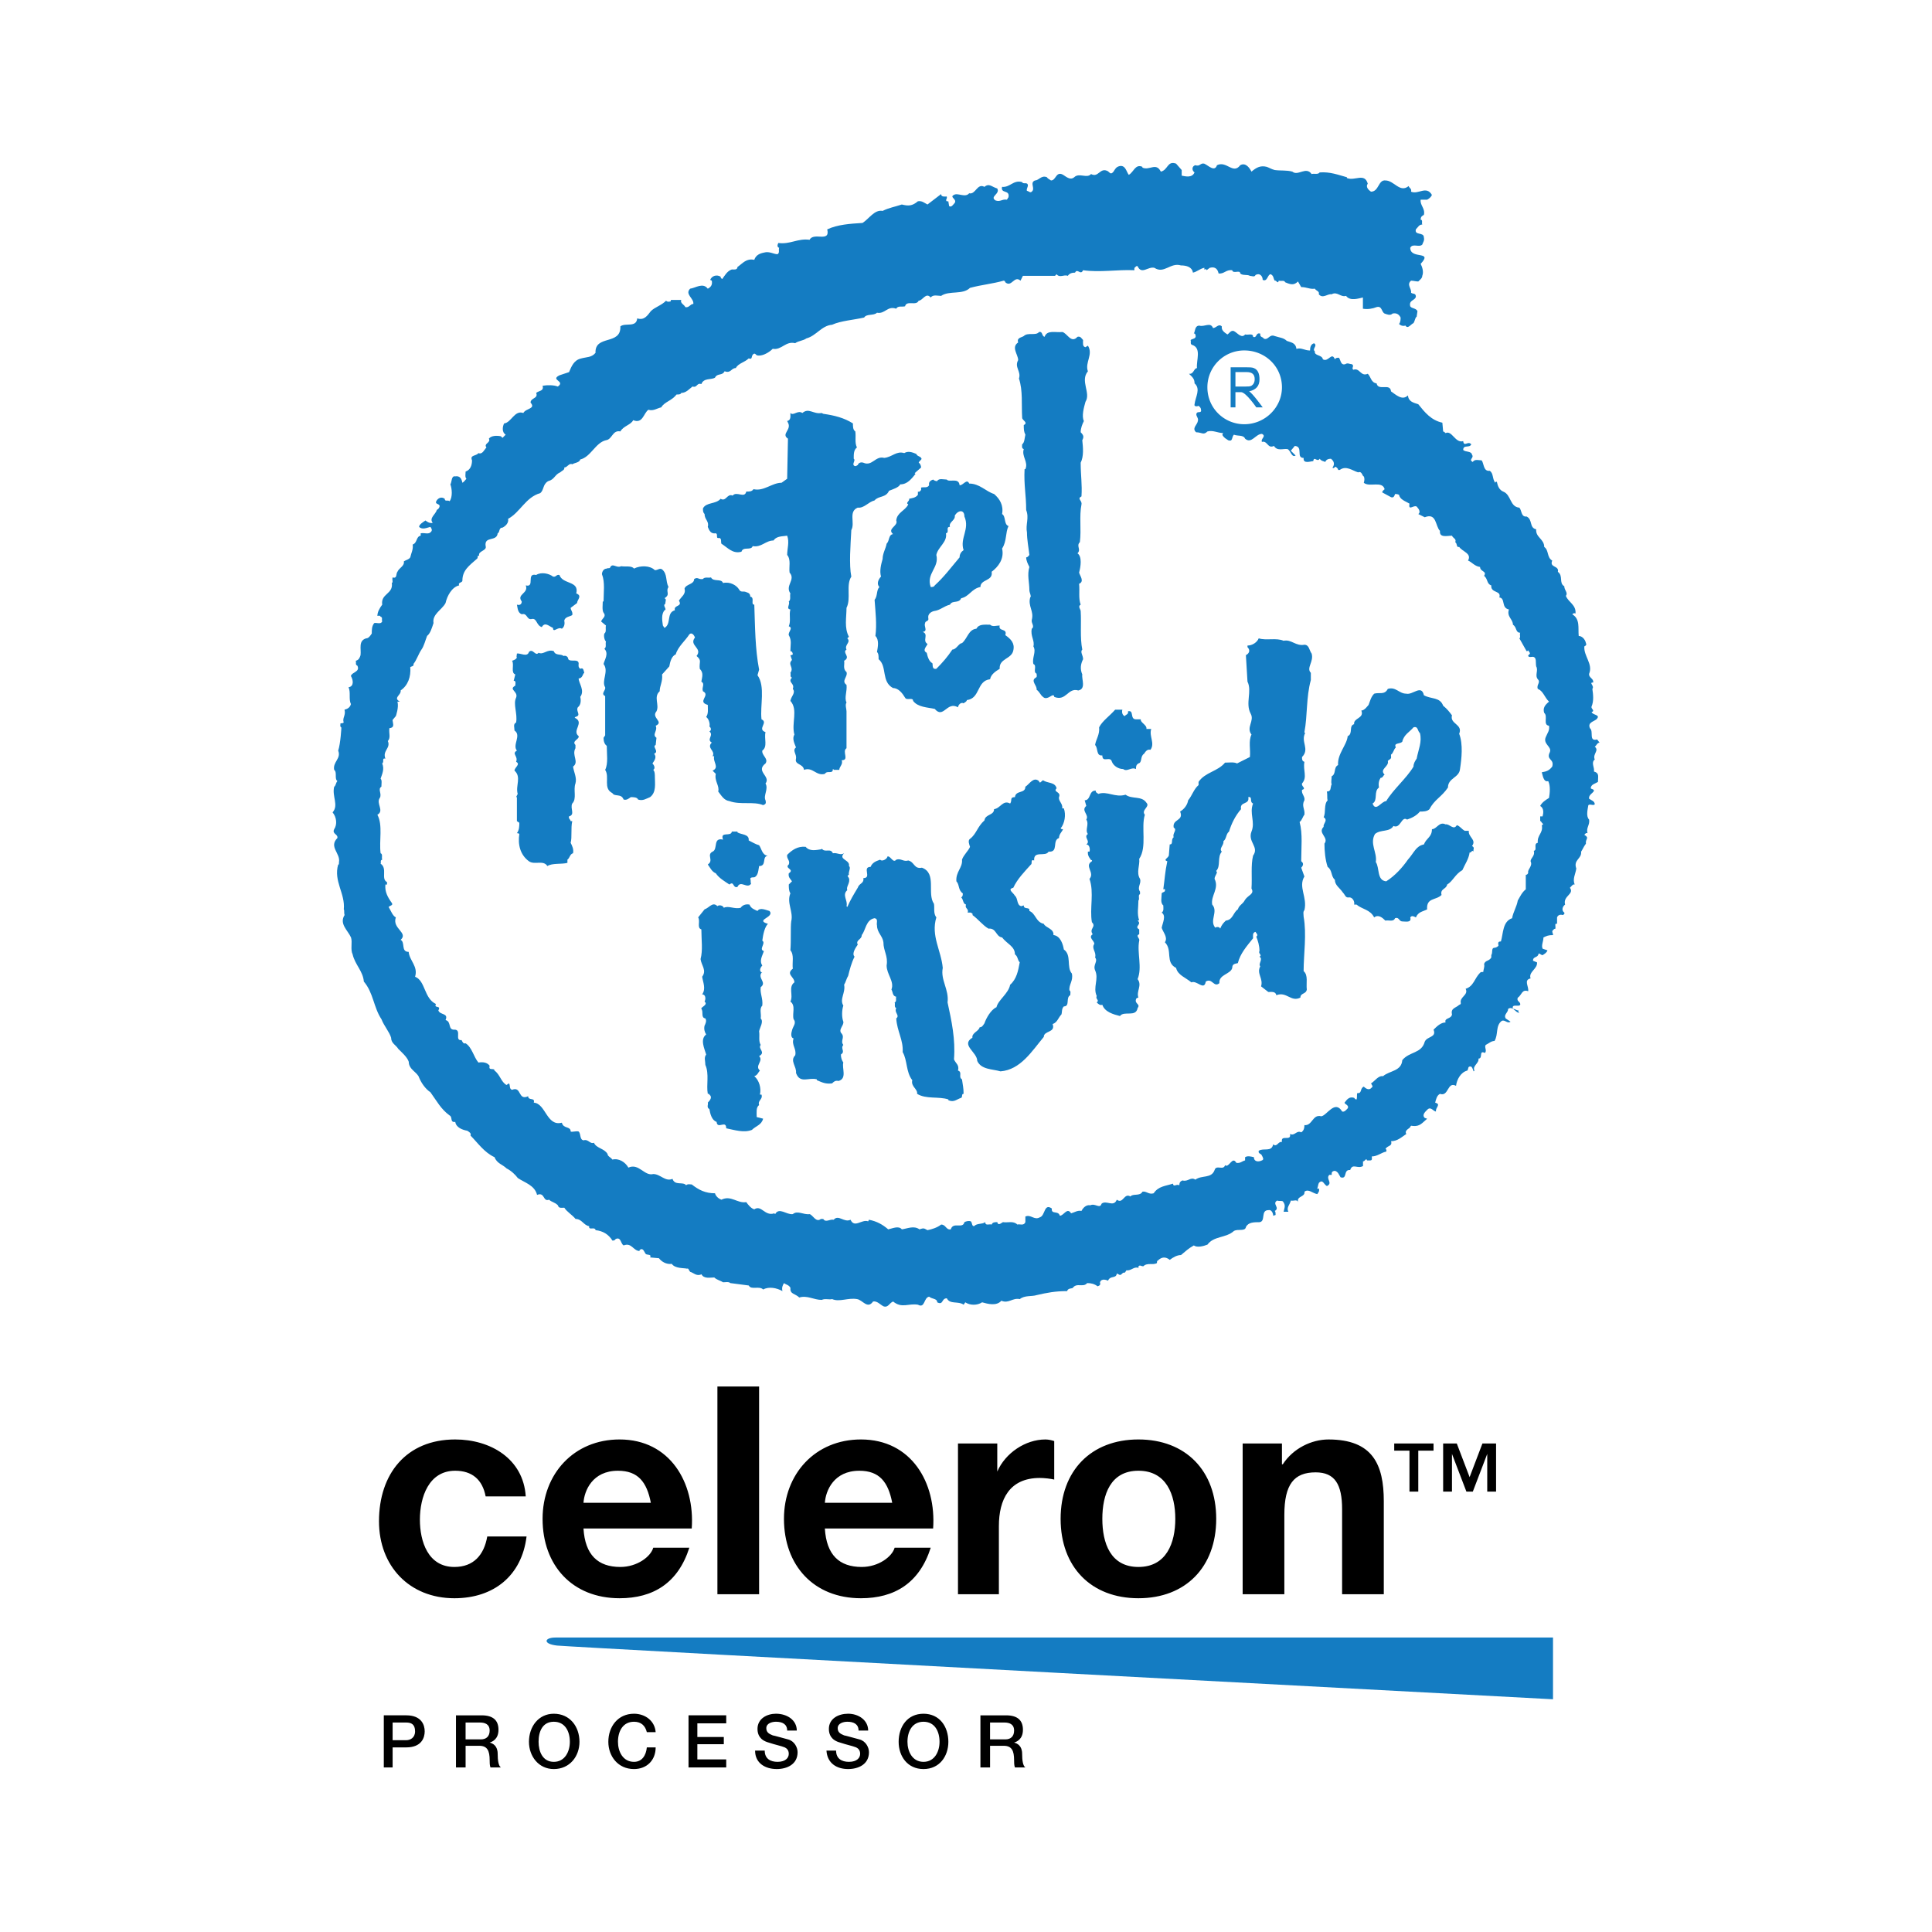 <svg xmlns="http://www.w3.org/2000/svg" width="2500" height="2500" viewBox="0 0 192.756 192.756"><g fill-rule="evenodd" clip-rule="evenodd"><path fill="#fff" d="M0 0h192.756v192.756H0V0z"/><path fill="#fff" d="M8.504 8.504h175.748v175.748H8.504V8.504z"/><path d="M55.574 164.178c1.52.16 99.37 5.359 99.37 5.359v-6.16h-99.53c-1.121 0-1.281.641.16.801z" fill="#147cc2"/><path d="M143.023 144.734h-1.521v4.082h-.879v-4.082h-1.521v-.719h3.922v.719h-.001zm3.6 2.641l1.279-3.359h1.361v4.801h-.881v-3.762l-1.439 3.762h-.641l-1.439-3.762v3.762h-.881v-4.801h1.361l1.28 3.359zM39.172 171.857h1.36c.48 0 .88.16.88.881 0 .641-.48.881-.88.881h-1.36v-1.762zm-.88 4.481h.88v-2h1.36c1.521 0 1.84-.959 1.84-1.6s-.32-1.6-1.84-1.6h-2.24v5.2zM46.453 171.857h1.44c.48 0 .96.16.96.801 0 .561-.32.881-.88.881h-1.521v-1.682h.001zm-.96 4.481h.96v-2.16h1.36c.8 0 1.04.48 1.04 1.441 0 .24 0 .479.08.719h1.04c-.24-.16-.32-.719-.32-1.359 0-.801-.48-1.041-.8-1.121.24-.078.88-.318.88-1.279s-.56-1.439-1.68-1.439h-2.561v5.198h.001zM55.254 171.779c1.12 0 1.6.959 1.6 2 0 .959-.48 2-1.6 2-1.121 0-1.52-1.041-1.52-2 0-1.041.399-2 1.52-2zm0-.8c-1.52 0-2.48 1.279-2.48 2.801 0 1.439.96 2.719 2.48 2.719 1.6 0 2.56-1.279 2.56-2.719 0-1.522-.96-2.801-2.56-2.801zM64.535 172.818c-.16-.641-.56-1.039-1.28-1.039-1.12 0-1.6.959-1.6 2 0 .959.48 2 1.6 2 .8 0 1.2-.641 1.28-1.441h.88c0 1.281-.88 2.16-2.161 2.16-1.6 0-2.56-1.279-2.56-2.719 0-1.521.96-2.801 2.56-2.801 1.121 0 2.08.719 2.161 1.84h-.88zM68.695 171.139h3.761v.799h-2.881v1.361h2.64v.719h-2.64v1.521h2.881v.799h-3.761v-5.199zM76.296 174.658c0 .801.56 1.121 1.28 1.121.8 0 1.12-.4 1.12-.801s-.24-.561-.4-.641c-.4-.16-.88-.24-1.601-.48-.88-.238-1.12-.799-1.12-1.359 0-1.041.96-1.52 1.841-1.52 1.12 0 2.08.639 2.08 1.68h-.96c0-.641-.48-.879-1.12-.879-.4 0-.961.158-.961.639 0 .4.24.561.641.721.08 0 1.2.32 1.52.4.64.16.96.799.96 1.279 0 1.201-1.04 1.68-2.081 1.68-1.119 0-2.16-.561-2.16-1.84h.961zM83.417 174.658c0 .801.561 1.121 1.28 1.121.8 0 1.12-.4 1.12-.801s-.24-.561-.4-.641c-.399-.16-.88-.24-1.6-.48-.88-.238-1.12-.799-1.12-1.359 0-1.041.96-1.52 1.92-1.52 1.04 0 2 .639 2 1.68h-.96c0-.641-.48-.879-1.12-.879-.4 0-.96.158-.96.639 0 .4.24.561.64.721.08 0 1.2.32 1.52.4.64.16.96.799.96 1.279 0 1.201-1.041 1.68-2.081 1.68-1.12 0-2.08-.561-2.16-1.84h.961zM92.138 171.779c1.12 0 1.6.959 1.6 2 0 .959-.48 2-1.6 2-1.121 0-1.6-1.041-1.6-2 0-1.041.479-2 1.6-2zm0-.8c-1.6 0-2.48 1.279-2.48 2.801 0 1.439.88 2.719 2.48 2.719s2.48-1.279 2.48-2.719c0-1.522-.88-2.801-2.48-2.801zM98.779 171.857h1.439c.48 0 .959.16.959.801 0 .561-.318.881-.879.881h-1.52v-1.682h.001zm-.961 4.481h.961v-2.16h1.359c.801 0 1.039.48 1.039 1.441 0 .24 0 .479.08.719h1.041c-.24-.16-.32-.719-.32-1.359 0-.801-.48-1.041-.801-1.121.24-.078.881-.318.881-1.279s-.561-1.439-1.68-1.439h-2.561v5.198h.001zM48.453 149.297c-.319-1.682-1.36-2.561-3.04-2.561-2.64 0-3.52 2.639-3.52 4.879 0 2.16.8 4.721 3.44 4.721 1.92 0 2.96-1.199 3.28-3.039h3.921c-.48 3.92-3.28 6.16-7.201 6.16-4.481 0-7.521-3.201-7.521-7.682 0-4.719 2.72-8.16 7.601-8.16 3.521 0 6.801 1.92 7.041 5.682h-4.001zM58.214 152.496c.16 2.641 1.439 3.84 3.68 3.84 1.68 0 3.041-1.039 3.28-1.92h3.601c-1.121 3.521-3.601 5.041-6.96 5.041-4.721 0-7.682-3.281-7.682-7.922 0-4.479 3.121-7.92 7.682-7.92 5.04 0 7.521 4.32 7.2 8.881H58.214zm6.721-2.56c-.4-2.08-1.28-3.199-3.281-3.199-2.56 0-3.36 2-3.44 3.199h6.721zM71.576 138.334h4.16v20.723h-4.16v-20.723zM82.296 152.496c.16 2.641 1.44 3.84 3.681 3.84 1.68 0 3.04-1.039 3.28-1.92h3.601c-1.121 3.521-3.601 5.041-6.961 5.041-4.721 0-7.681-3.281-7.681-7.922 0-4.479 3.12-7.92 7.681-7.92 5.041 0 7.521 4.32 7.201 8.881H82.296zm6.721-2.56c-.4-2.08-1.28-3.199-3.28-3.199-2.56 0-3.36 2-3.44 3.199h6.72zM95.578 144.016h3.92v2.801c.801-1.842 2.801-3.201 4.801-3.201.32 0 .641.08.881.16v3.84c-.32-.08-.961-.16-1.441-.16-3.039 0-4.08 2.16-4.08 4.801v6.801h-4.081v-15.042zM113.58 143.615c4.721 0 7.762 3.121 7.762 7.92 0 4.801-3.041 7.922-7.762 7.922s-7.762-3.121-7.762-7.922c0-4.799 3.041-7.92 7.762-7.92zm0 12.721c2.801 0 3.68-2.4 3.68-4.801s-.879-4.799-3.68-4.799-3.6 2.398-3.6 4.799.799 4.801 3.6 4.801zM123.98 144.016h3.92v2.08h.082c1.039-1.6 2.879-2.48 4.559-2.48 4.4 0 5.521 2.48 5.521 6.16v9.281h-4.16v-8.48c0-2.48-.721-3.68-2.641-3.68-2.16 0-3.121 1.199-3.121 4.24v7.92h-4.16v-15.041z"/><path d="M38.212 72.967l-3.441 1.121-.72-1.52c-.16-.08-.08-.24-.08-.4.08 0 .24 0 .32-.08-.16-.48.24-.72.08-1.28.32-.08.56-.24.64-.56-.24-.48 0-1.2-.24-1.68.56-.08.48-.72.24-1.12.08-.4.96-.4.64-1.04-.24-.081-.08-.32-.16-.48.32-.08.4-.32.48-.56.08-.64-.24-1.44.56-1.68.24 0 .4-.24.561-.48 0-.399 0-.72.239-1.04.24-.08.641.16.801-.16-.08-.24.08-.399-.16-.48-.08-.16-.24-.08-.32-.08 0-.4.24-.8.48-1.12-.16-1.12 1.12-1.04.96-2.16.16-.08 0-.32.08-.56.48.16.32-.4.48-.56.16-.4.72-.561.64-1.041.24-.16.48-.16.64-.4.08-.4.32-.8.24-1.28.48-.16.32-.8.8-.88v-.24c.4-.08.8.16 1.041-.16.16-.16 0-.399-.08-.48-.32.081-.8.32-1.12 0 0-.24.4-.48.64-.64.08.08.4.32.72.24-.4-.48.32-.88.4-1.28.08-.08.16-.08.24-.24.24-.479-.56-.239-.24-.72.16-.24.48-.4.8-.16 0 .32.32.08.48.24.32-.4.24-1.28.08-1.68.16-.24.08-.88.48-.8.48-.08.64.24.721.641.16-.081.319-.32.399-.4-.16-.16-.08-.48-.08-.72.48-.16.64-.64.64-1.12-.24-.561.4-.4.64-.721.4.16.56-.319.8-.56-.32-.4.48-.48.24-.88.24-.32.8-.32 1.2-.24l.16.16.32-.32c-.4-.24-.32-.8-.16-1.12.72-.08 1.04-1.36 1.92-1.04.24-.48 1.28-.4.72-1.04 0-.48.8-.4.56-.96.24-.24.8-.16.64-.721.48-.08 1.121-.08 1.521.081.8-.56-.8-.64.16-1.121l.96-.32c.24-.56.48-1.2 1.2-1.36.56-.16 1.04-.08 1.44-.561-.08-1.84 2.56-.72 2.48-2.64.48-.4 1.6.16 1.68-.801.72.24 1.04-.32 1.36-.72.399-.4 1.04-.56 1.52-1.04.16.16.32.08.4.08s.08-.08.08-.16h1.04c-.16.32.32.48.4.72.4.08.48-.32.8-.32.08-.561-.88-.96-.32-1.521.56-.08 1.28-.641 1.76 0 .32-.16.48-.4.4-.8l-.16-.08c.16-.4.64-.56 1.04-.32 0 .16.08.16.16.24.24-.32.48-.8.96-.96.16 0 .56.08.56-.24.56-.4.88-.88 1.68-.72.16-.48.56-.64.96-.72.56-.16.96.16 1.36.16.24-.16.08-.4.16-.64-.24-.08-.16-.32-.08-.48 1.2.16 1.92-.48 3.12-.32.4-.8 2.08.32 1.76-1.04 1.04-.479 2.24-.56 3.521-.64.64-.4 1.2-1.36 2-1.2.64-.32 1.2-.4 1.92-.64.64.16 1.04.16 1.6-.32.4-.08.64.16.96.32l1.36-1.04c0 .32.4.24.56.24.08.24-.16.32 0 .48h.16l.08.48c.24.16.4-.16.56-.32.24-.4-.56-.561-.08-.8.399-.24 1.12.32 1.52-.16.64.16.8-1.041 1.521-.64.479-.4.719 0 1.279.16.32.56-.801.8-.16 1.2.48.16.641-.16 1.121-.08.08-.08.08-.16.16-.24.16-.8-.801-.32-.641-1.04.801.08 1.119-.72 2-.479.08.239.48 0 .561.239.08.24-.16.4-.08.641.16 0 .32.24.48.08.398-.32-.24-.88.32-1.12.398 0 .639-.56 1.199-.32.08.16.32.24.4.32.48 0 .48-.8 1.039-.641.32.081.801.72 1.281.32.48-.48 1.279.16 1.68-.32.721.4.879-.64 1.6-.32.24.08.32.48.641.08.16-.24.24-.48.641-.56.559-.08.639.56.879.88.48-.24.641-1.121 1.361-.8v.08c.719.32 1.359-.56 1.84.4.721-.16.641-1.121 1.52-.8l.561.64v.56c.4.08 1.041.24 1.279-.32-.318-.24-.238-.64.08-.72.48.16.48-.24.881-.16.4.16 1.039.88 1.279.16.961-.48 1.602.96 2.32 0 .561-.32.961.32 1.121.64.48-.4.879-.64 1.52-.48.24.08.48.24.801.32.561.08 1.199 0 1.76.16.561.48 1.359-.56 1.92.24.24-.08.641.081.801-.16 1.039-.08 1.84.24 2.721.48v.08c.799.32 1.76-.56 2.08.56-.24.32.08.64.32.8.799 0 .719-1.2 1.439-1.12.879 0 1.439 1.28 2.32.56.08.24.32.24.24.56.719.32 1.52-.64 2.08.32-.08.24-.32.4-.48.48h-.641c-.08.56.48.88.32 1.52-.16.08-.32.16-.32.48.24 0 .08.32.16.48-.32 0-.4.24-.639.479-.16.641.799.24.799.8.08.32-.08.48-.16.72-.32.32-.959-.16-1.199.32 0 1.2 2.32.24 1.039 1.6.16.32.32.8.16 1.2 0 .24-.24.4-.4.561-.238 0-.479-.081-.719-.081-.48.4.08.8 0 1.2.16.16.48 0 .48.4-.08.4-.721.32-.561.959.16.24.561.16.721.48l-.082.56c-.158.08-.158.4-.318.64-.24.08-.561.64-.801.24-.24.081-.48 0-.641-.16.16-.16.16-.48.16-.64-.16-.32-.4-.48-.799-.4-.24.24-.561.081-.801 0-.32-.16-.24-.8-.801-.64-.4.16-.879.24-1.359.16v-1.12c-.4.08-1.281.4-1.68-.16-.561.16-.881-.479-1.441-.16-.4-.08-.879.48-1.279 0 .08-.32-.24-.32-.4-.56-.48.08-.801-.16-1.359-.16l-.32-.56c-.4.399-.721.319-1.281.079-.08-.239-.4-.079-.639-.16-.08.4-.24-.08-.4 0-.16-.24-.08-.48-.4-.64-.32 0-.32.799-.801.56 0-.4-.32-.72-.719-.48-.08.24-.4.08-.561.08-.24-.16-.721 0-.961-.24 0-.4-.719.08-.799-.32-.641-.08-.801.4-1.361.32-.08-.4-.32-.72-.879-.56l-.32.24c0-.16-.16-.08-.24-.08 0-.08.08-.16 0-.16-.4.08-.721.4-1.121.48-.078-.56-.639-.72-1.199-.72-1.041-.32-1.68.88-2.641.24-.641-.16-1.279.72-1.68-.16-.16-.08-.24.16-.32.16v.24c-1.68-.08-3.441.24-5.121 0-.24.56-.559-.24-.799.24-.32 0-.561.08-.721.32-.4-.16-.801.24-1.121-.16l-.158.16h-3.201l-.24.48c-.641-.56-.879.72-1.52.16 0-.079-.08-.16-.16-.16-1.119.32-2.16.4-3.361.72-.72.72-2.08.24-2.88.8-.32 0-.8-.16-1.04.16-.48-.56-.801.32-1.2.32-.24.56-1.2-.08-1.36.56-.32.081-.72-.08-.88.24-.88-.32-1.12.561-1.92.4-.32.32-1.04.08-1.28.48-1.04.24-2.32.32-3.2.72-1.04.08-1.6 1.12-2.56 1.36-.32.24-.8.24-1.12.48-.96-.24-1.36.721-2.24.56-.4.4-1.12.8-1.601.64-.08-.08-.16-.16-.24-.16-.4.16-.08.64-.56.48-.4.4-1.04.48-1.28.96-.48 0-.48.56-1.12.32-.24.48-.72.16-.96.64-.4.24-1.12 0-1.36.64-.479-.16-.4.4-.88.241-.32.24-.64.64-1.12.64-.08.16-.24.16-.48.16-.48.64-1.2.72-1.52 1.28-.4.08-.8.4-1.28.24-.48.32-.56 1.44-1.52 1.04-.24.48-.96.561-1.28 1.121-.8-.16-.8.8-1.44.88-1.04.24-1.521 1.68-2.561 1.92-.08.32-.56.32-.8.48-.32-.16-.48.32-.799.32.079.24-.24.32-.4.48-.561.24-.561.72-1.2.88-.561.32-.4.88-.8 1.2-1.44.399-2.001 1.92-3.201 2.56.08.4-.24.72-.56.88-.4 0-.24.479-.48.56-.08.88-1.36.24-1.201 1.28.16.48-.8.48-.64.96-.24-.08-.08.24-.24.32-.72.64-1.439 1.12-1.439 2.16 0 .24-.48.16-.32.48-.72.16-1.2 1.04-1.36 1.76-.32.64-1.36 1.12-1.2 2-.16.48-.32 1.04-.64 1.28-.16.4-.32 1.04-.56 1.36-.32.479-.48 1.04-.8 1.44.08.24-.24.24-.32.319.08.96-.24 1.84-.96 2.32.08.48-.8.72-.08 1.121h-.24c.16.56-.16 1.44-.16 1.44l-1.281 1.525z" fill="#147cc2"/><path d="M35.652 72.408l3.84-.96c-.8.16.24 1.12-.64 1.2-.08.48.16.96-.16 1.28.32.72-.56.96-.24 1.76-.4-.08-.08.32-.32.48.24.56 0 1.04-.16 1.52.16.16.08.48.08.8-.4.24.08.72-.16 1.12-.4.56.48 1.28-.24 1.68.561 1.04.16 2.56.32 3.841.24.08.08.399.16.64-.24.08-.08.24-.16.4.72.479 0 1.52.64 1.84v.24h-.16c-.08.72.24 1.28.64 1.84.16.24-.16.24-.32.399.24.4.4.88.72 1.041-.4 1.12 1.28 1.52.48 2.24.48.24 0 1.2.8 1.2.08.88.96 1.44.64 2.481 1.041.398.88 2.16 2.081 2.719-.24.48.56.08.24.641.16.48 1.04.24.72.961.64.158.16 1.039.96.959.64.08-.08 1.121.64 1.041.081.16.16.4.4.32.64.398.8 1.359 1.28 1.92.48-.08.88 0 1.12.32-.16.559.48.16.48.479.56.4.64 1.121 1.2 1.441l.24-.16c.161.16 0 .561.32.641.96-.4.561 1.119 1.601.639 0 .48.72.08.56.641 1.2.08 1.28 2.4 2.801 2 .16.641.88.32.88.881.16.08.56-.08.8 0 .24.24.08.799.48.879.479-.16.64.4 1.04.24.24.561 1.04.561 1.36 1.121 0 .24.32.32.48.559.64-.158 1.28.24 1.6.801 1.04-.48 1.6.881 2.48.641.72 0 1.2.799 1.92.48.24.719 1.04.24 1.36.639.16-.16.399-.08.56-.08.72.561 1.36.881 2.32.881.08.32.4.561.64.641.96-.48 1.601.4 2.48.24.16.238.48.639.8.719.72-.48 1.04.721 2 .4l.08.08c.4-.721 1.12.08 1.76 0 .48-.4 1.04.08 1.68 0 .32.08.64.881 1.121.48h.239c.24.4.641 0 1.041.08.48-.561 1.04.32 1.68 0 .4.879 1.12-.08 1.76.16l.081-.16c.8.16 1.36.48 1.92.959.4-.08 1.04-.4 1.36 0 .56-.08 1.2-.4 1.76 0 .24-.08.4-.16.641 0l.16.08c.4-.08.96-.24 1.36-.559.48 0 .48.559.96.479.24-.799 1.2 0 1.36-.719.16-.08.4-.16.64-.08.16.16.08.48.32.48.32-.32.801-.16 1.121-.4 0 .4.398.16.639.24.082-.24.32-.24.561-.24.08.4.4.08.561 0 .48.08 1.039-.16 1.439.24.24-.08.641.16.801-.24v-.561c.561-.24.879.4 1.439.08.561-.16.4-1.441 1.201-.881-.08.641.639.16.799.721.4 0 .721-.881 1.121-.24.32-.08.641-.32 1.039-.24.16-.32.48-.641.881-.561.48-.24.959.4 1.121-.158.479-.4 1.199.398 1.52-.4.641.479.719-.721 1.359-.32.24-.32.961 0 1.201-.48.398-.08.639.32 1.119.16.48-.721 1.201-.721 1.92-.961.08.4.32 0 .641.16 0-.24.08-.398.32-.48.561.16.801-.398 1.279-.078.641-.48 1.602-.08 1.92-.961.162-.561.881.08 1.041-.48.4.32.721-.959 1.121-.24.398.08.559-.16.879-.24v-.318c.24-.16.561-.08.881 0 0 .479.48.479.799.318.24-.08.08-.318 0-.479-.08-.24-.4-.16-.318-.48.479-.32 1.279.16 1.439-.641.4.32.48-.32.879-.24-.158-.799.961 0 .801-.799.48.238.641-.4 1.121-.16.24-.16.318-.4.318-.721.801.08.801-1.121 1.682-.881.559-.08 1.359-1.68 2.08-.479.24.08.4-.16.559-.32.16-.32-.318-.4-.318-.561.24-.32.479-.641.959-.48.08.08.08.16.24.16.08-.24 0-.48.08-.641.48.08.24-.479.641-.639.24.24.561.398.799.08.16-.08 0-.24-.078-.4.398-.24.719-.801 1.199-.721.641-.561 1.84-.48 1.92-1.6.721-.881 1.92-.641 2.24-1.84.24-.561 1.201-.4.881-1.201.32-.32.719-.719 1.199-.719-.16-.48.561-.32.641-.801-.16-.641.4-.641.719-.961.082 0 .162-.08.162-.16-.162-.639.799-.799.479-1.439.801-.24.881-1.039 1.441-1.6.08-.08.16-.08.32-.08 0-.24.158-.48.08-.801.158-.399.479-.24.719-.64v-.24c.16-.24 0-.64.24-.72.16 0 .4-.08.48-.24-.08-.32 0-.4.24-.4.24-.8.16-2 1.119-2.32.08-.561.48-1.2.561-1.76.24-.4.4-.8.801-1.12v-1.44c.08 0 .238-.08.238-.24-.078-.32.48-.64.24-1.12 0-.32.48-.561.32-1.04.4-.08-.08-.72.4-.8-.08-.8.561-.96.4-1.76.32-.08-.08-.24-.08-.4h-.08v-.48h.24c.08-.32.16-.8-.24-1.04.16-.32.48-.561.879-.8.082-.48.16-1.2-.078-1.68-.48.16-.561-.64-.641-.88.48-.08.719-.16 1.039-.561.24-.8-.639-.64-.238-1.44.238-.56-.721-.8-.4-1.52.16-.4.4-.64.318-1.12-.639-.08-.078-.96-.479-1.28-.16-.48.08-.8.479-1.12-.479-.48-.559-1.041-1.119-1.281-.16-.4.32-.64 0-.959-.32-.4.08-.88-.16-1.28-.08-.4.08-.88-.32-.96-.16 0-.4.08-.48-.08 0-.16.24-.16.16-.32l-.16-.24c-.078.08-.078.08-.158.08l-.721-1.28c.16-.08 0-.32.08-.56-.48 0-.32-.56-.721-.8 0-.56-.641-.8-.4-1.521-.799-.16-.32-1.12-.959-1.2.24-.72-.881-.4-.801-1.2-.48-.16-.32-.64-.719-.96.318-.48-.4-.4-.4-.88-.561-.08-.801-.479-1.201-.64.4-.72-.561-.88-.881-1.36-.318.08-.158-.32-.398-.48.16-.319-.24-.399-.32-.64-.48 0-1.281.24-1.201-.48-.479-.48-.318-1.84-1.52-1.36l-.641-.32c.24-.16.08-.48-.078-.641-.24-.479-.961.48-.801-.399-.4-.24-.961-.4-1.041-.88-.16-.08-.32-.08-.398-.08-.082.24-.16.4-.4.32l-.881-.479c0-.16.16-.24.24-.32-.24-.88-1.52-.16-2.08-.64.08-.24.08-.48 0-.641-.16 0-.16-.56-.561-.399-.561-.16-1.199-.721-1.84-.24h-.16c0-.16-.16-.24-.24-.32-.08 0-.24.24-.32.08.24-.32.16-.64-.16-.88-.24 0-.479.08-.561.32-.158-.08-.398-.08-.559-.32-.24.4-.561-.32-.641.24-.24 0-1.039.32-.959-.32-.801 0 0-1.12-.881-1.2l-.4.48.48.48c-.4.24-.48-.48-.801-.64-.4-.08-1.039.24-1.359-.32-.641.32-.641-.56-1.201-.4-.16-.32.48-.56 0-.8-.639 0-1.039 1.04-1.68.48-.16-.4-.721-.24-1.119-.4-.24.24-.08.72-.561.56-.24-.16-.4-.24-.561-.48 0-.08-.08-.16.08-.24-.561 0-1.041-.32-1.6-.16-.4.4-.561.08-1.121.08-.479-.4.16-.8.16-1.12.16-.32-.398-.64 0-.88.16 0 .4 0 .32-.24 0-.24-.16-.32-.24-.4-.16.08-.479.08-.4-.16.08-.721.641-1.521 0-2.08 0-.48-.238-.641-.559-.96.48.08.48-.56.799-.56-.08-.8.48-2-.479-2.32-.24-.08-.08-.32-.16-.48.16-.16.639-.08.479-.56 0 0-.08-.16-.158-.08.158-.24.078-.8.559-.8.48.16 1.121-.4 1.359.24.322 0 .561-.48.881-.16-.08.399.32.64.561.8.24-.16.4-.561.799-.24.24.16.641.64.961.24.32.08.801-.16.801.24.4.16.24-.48.719-.32-.08.4.32.32.32.48.48.24.561-.48 1.121-.24.48.16.879.16 1.199.48.4.16.881.16.961.8.48-.16.799.161 1.359.161 0-.32.08-.641.4-.721.4.24-.24.56.08.8-.08.48.721.32.801.801.559.32.879-.801 1.199 0 .08-.16.24-.16.4-.16.16.16.16.8.641.64.238-.16.398 0 .639 0 .32.16-.08.4.16.561.641-.24.721.72 1.441.4.32.32.32.88.879.96.16.8 1.361-.081 1.441.8.479.32 1.119.96 1.68.4.08.64.561.72 1.039.88.641.8 1.281 1.6 2.4 1.84l.08.88c.08 0 .16.08.24.16.641-.32.961 1.04 1.76.8.08.64.48-.08.801.32-.16.4-.801 0-.801.561.24.24.801.08.881.479.24.32-.4.48.08.72.16-.32.641-.16.881-.16.24.319.16 1.12.799 1.04.4.24.24.8.561 1.2 0-.081.08-.16.16-.081.08.4.24.8.641.96.799.32.639 1.52 1.6 1.6.24.24.16.96.721.881.639.32.238 1.12.959 1.28-.08.8.801.96.801 1.76.479.32.24 1.04.799 1.36-.32.72.721.479.561 1.12.561.4.08 1.12.641 1.44 0 .4.4.64.16.96.24.64 1.039.88.959 1.76-.16-.08-.24 0-.318.08.799.48.559 1.36.639 2.16.32 0 .641.32.721.72.08.16 0 .24-.16.32-.08.96.881 1.761.48 2.721-.08.4.48.479.4.88-.48 0 .16.32-.08.64.08.561.16 1.2-.08 1.761-.08.24.398.4 0 .56.16.32.959.24.48.72-.32.24-.881.32-.641.88.4.32-.16 1.36.719 1.121l.24.32c-.24 0-.318.32-.479.4.479.4-.24.72 0 1.28-.4.32 0 .8-.08 1.2.559.16.398.48.398 1.04-.24.16-.719.24-.719.64.08.08.32.08.32.24-.08.24-.561.4-.48.8.24.16.561.24.561.56-.16.16-.48-.08-.641.08-.08.48-.24 1.12.08 1.44.08.56-.32.8-.16 1.359-.16-.079-.24.081-.32.16.561.32.08.4.16.88-.24.32-.32.56-.48.8.08.72-.801.8-.48 1.68-.08.561-.398 1.041-.16 1.601-.16-.08-.32.16-.479.32.479.64-.721.8-.48 1.68-.24.16-.4.56-.08.8.08.081-.08.24-.16.24-.24-.08-.48 0-.561.24v.64c-.24-.08-.16.16-.16.32v.16c-.16 0-.24.16-.32.24 0 .16.08.24.08.4-.479 0-.639.081-.959.24 0 .4-.24.8-.08 1.12l.48.16c-.08.24-.24.32-.48.48-.16 0-.24-.16-.4-.16-.08.48-.561.24-.561.72l.4.16c.08.641-.881.961-.641 1.602-.719.16-.16.799-.24 1.279-.639-.24-.639.4-1.039.641-.16.398.32.398.24.719-.16.24-.881-.16-.721.4.24 0 .32.16.561.16-.08.16.08.24.08.24-.4 0-.641-.721-1.121-.4 0 .4-.479.561-.24.961l.48.318c-.32.24-.559-.238-.879-.078-.641.479-.32 1.359-.721 2-.32 0-.561.24-.881.4-.158.238.16.559-.08.799-.639-.32-.158.561-.639.561.08.48-.641.721-.4 1.199l-.08.08c-.08-.16-.08-.32-.24-.479-.4-.08-.24.24-.4.398-.639.16-1.039.881-1.119 1.521-.881-.48-.721 1.119-1.602.799-.318.16-.398.561-.479.881.639.16 0 .48.08.881-.24 0-.48-.48-.801-.24-.24.24-.641.559-.32.879l.24.08c-.48.4-.721.801-1.439.721-.08 0-.16-.08-.24.08 0 .16-.641.32-.4.721-.48.318-.881.719-1.52.719.16.561-.4.4-.561.801.16 0 .08.16.08.24-.48.08-.881.48-1.441.48 0 .16.08.398-.16.398h-.318c-.08-.318-.24.16-.4.08v.48c-.561.32-1.041-.32-1.281.4-.719-.08-.24.961-.959.721-.16-.24-.24-.561-.561-.641-.16 0-.32.08-.32.24v.16h-.24c-.4.4.4.799-.24 1.119-.318-.16-.398-.719-.799-.32-.08.16-.08.32-.16.561 0 .08.08 0 .16 0 .08.32-.08.4-.16.561-.48-.08-.881-.561-1.281-.24.08.561-.799.4-.639 1.041-.08-.32-.48-.08-.721-.16-.08.398-.48.719-.24 1.119h-.48c.08-.4.24-.641-.078-1.039-.162-.08-.4 0-.561-.08-.561.32.32.719-.24 1.039.08.08.08.24.08.4l-.24.08c0-.24-.16-.641-.48-.561-.801 0-.24 1.121-.881 1.201-.559 0-1.119 0-1.359.479-.08.48-.801.16-1.199.4-.801.721-2 .48-2.641 1.361-.4.16-1.041.32-1.359.08-.561.32-.801.559-1.281.959-.4 0-.801.24-1.119.48-.4-.32-.801-.32-1.201.08-.08 0-.08.16-.08.24-.4.24-.959-.08-1.359.32-.24 0-.32-.16-.48 0v.16c-.48-.16-.721.318-1.201.24l-.158.238c-.32-.08-.32.4-.641.16l-.16-.08c-.08.561-.641.16-.881.721 0 0-.639-.32-.801.16.082.32-.078.32-.238.4-.32-.24-.641-.32-1.041-.32-.4.48-1.039-.08-1.439.48-.08.08-.48 0-.561.32-1.199 0-2 .16-3.041.398-.479.16-1.199 0-1.68.4-.719-.16-1.119.48-1.84.16-.48.561-1.359.32-1.92.16-.48.32-1.201.32-1.681 0l-.16.24c-.561-.4-1.36 0-1.68-.641-.56 0-.32.721-.96.4 0-.4-.56-.32-.8-.561-.56.08-.4 1.201-1.12.801-.96-.16-1.6.4-2.48-.32-.4.16-.48.641-.96.48-.32-.16-.64-.561-1.04-.48-.56.801-1.04-.16-1.6-.24-.88-.16-1.76.32-2.48 0-.32.08-.72-.08-1.04.08-.8 0-1.44-.48-2.241-.24-.399-.4-.959-.32-.88-.959-.16-.32-.479-.32-.64-.48-.16.24-.24.48-.16.801-.561-.32-1.36-.48-1.92-.16-.4-.4-1.201.08-1.44-.4-.72-.08-1.12-.16-1.84-.24-.16-.16-.48-.08-.72-.08-.24-.16-.64-.24-.88-.48-.4 0-1.04.16-1.28-.32-.479.24-.8-.16-1.12-.24-.16-.158-.16-.398-.32-.318-.319-.08-1.2 0-1.52-.48-.56.08-1.04-.24-1.28-.561l-.88-.08c.16-.32-.24-.24-.4-.32s-.24-.639-.56-.48c-.08.082-.16.082-.08.16-.64 0-.8-.879-1.601-.559-.32-.16-.24-.881-.8-.641-.08.16-.24.16-.32.16-.4-.641-.96-.961-1.68-1.041-.08-.398-.721.08-.641-.398-.56-.082-.72-.721-1.36-.721-.32-.4-.88-.721-1.119-1.121-.32 0-.561.08-.641-.24-.32-.318-.64-.318-.88-.559-.641.24-.4-.801-1.2-.48-.24-.961-1.2-1.201-1.92-1.68-.24-.32-.641-.721-1.121-.961-.4-.4-.96-.48-1.2-1.119-1.04-.48-1.68-1.441-2.4-2.16.081-.24-.08-.32-.32-.48-.479-.08-1.12-.32-1.2-.881-.56.08-.24-.48-.56-.641-.88-.639-1.28-1.439-1.92-2.32-.48-.318-.88-.879-1.12-1.439-.16-.561-1.04-.801-1.04-1.6-.16-.48-.72-.961-1.041-1.281-.24-.398-.72-.559-.72-1.119-.16-.561-.72-1.201-.96-1.84-.8-1.201-.8-2.641-1.761-3.762-.079-1.039-.88-1.68-1.12-2.719-.24-.48 0-1.201-.16-1.681-.32-.72-1.2-1.36-.64-2.24-.08-.24 0-.48-.08-.56.16-1.6-1.04-2.8-.56-4.48.081.08.081-.16.081-.24.16-.88-1.041-1.521-.16-2.4.08-.4-.561-.4-.32-.88.32-.48.24-1.2-.16-1.681.641-.72-.08-1.6.16-2.56.16-.08.16-.4.32-.56-.32-.24 0-.88-.32-1.12-.16-.8.72-1.12.4-1.92.24-.721.32-2.32.32-2.32l1.595-.162z" fill="#147cc2"/><path d="M104.219 33.604c.24-.72 1.121-.4 1.76-.48.48.08.881 1.2 1.521.48.318-.081.398.16.559.32 0 .32-.08.64.24.72.08-.08.16-.08.24-.16.561.88-.32 1.68 0 2.561-.801.96.32 2.16-.24 3.04-.16.56-.4 1.44-.16 1.92-.16.32-.32.72-.32 1.12.32.32.32.48.16.8.08.72.16 1.6-.16 2.24 0 1.28.16 2.16.08 3.36-.479.24.08.4 0 .8-.238 1.201 0 2.48-.16 3.76-.398.4.16.721-.238 1.121.479.32.318 1.36.16 1.92.078.32.559.88 0 1.12.078.72-.08 1.44.158 2.081-.318.16 0 .479 0 .64.08 1.28-.08 2.641.16 3.841-.24.24.08.56.08.96-.24.48-.32.96-.08 1.521-.08.48.4 1.439-.398 1.6-1.041-.32-1.201 1.121-2.4.64 0-.16-.08-.16-.16-.16-.24.081-.641.48-.961.16-.24-.16-.32-.48-.641-.72.08-.4-.639-.88-.08-1.2.16-.08.08-.24.08-.4-.398-.16.08-.8-.318-.96-.16-.641.318-1.201 0-1.761.16-.56-.32-1.04-.16-1.76.32-.24-.08-.56 0-.88.238-.88-.4-1.36-.16-2.24.16-.08-.08-.48-.08-.72 0-.8-.24-1.52 0-2.32-.16-.32-.32-.64-.32-.96.16 0 .24-.16.32-.24-.08-.72-.24-1.52-.24-2.24-.16-.8.24-1.44-.08-2.24 0-1.52-.24-2.48-.16-4.08h.08c.32-.72-.4-1.28-.16-2-.24-.08-.16-.32-.16-.48.24-.16.24-.64.32-.96-.16-.32-.16-.56-.16-.96.48-.24-.16-.48-.16-.72-.08-1.36.08-2.72-.32-3.92.24-.72-.48-1.12-.08-1.84 0-.56-.719-1.28 0-1.76-.16-.48.32-.48.561-.64.4-.4 1.199 0 1.52-.4.397-.085.236.395.557.476zM82.136 41.285c1.121.16 2.081.4 2.96.96 0 .32 0 .64.24.8.08.56-.08 1.12.16 1.6-.32.24-.32.64-.32 1.12.24.16-.24.56.08.72.16.08.24-.08.32-.08.08-.24.32-.32.561-.24.88.4 1.2-.72 2.08-.48.8-.08 1.2-.72 2-.48.4-.24.8-.08 1.2.081.08.24.4.24.48.4.16.16-.16.24-.24.48.16.08.24.32.24.48l-.64.56.08.08c-.4.48-.8 1.04-1.52 1.04-.16.32-.72.48-1.12.64-.32.72-1.041.48-1.44.96-.641.16-1.041.8-1.681.72-.96.4-.24 1.521-.64 2.241-.08 1.52-.24 3.44 0 4.64-.561.88 0 2.16-.48 3.121 0 .96-.24 2 .24 2.88l-.16.16c.4.4-.32.64-.08 1.12-.48.32.48.72-.24 1.12.08.32-.16.8.24 1.12.16.48-.56.88 0 1.28.08.64-.24 1.28 0 1.76-.16.24 0 .64 0 .88v3.681c-.48.32.32 1.2-.48 1.2.16.4-.24.64-.24.96h-.56s0-.08-.08-.08c0 .56-.56.08-.8.48-.88.24-1.2-.721-2.08-.4-.08-.64-.96-.48-.8-1.12.08-.48-.4-.8 0-1.12-.16-.4-.4-.88-.16-1.28-.32-1.121.4-2.48-.4-3.361.081-.479.561-.8.24-1.2.24-.56-.56-.64-.08-1.12-.24-.08-.08-.32-.16-.48.4-.56-.32-.8.16-1.28l-.16-.48c.081 0 .16 0 .24-.081 0-.16-.08-.319-.24-.319 0-.641.16-1.041-.16-1.601-.08-.32.48-.72 0-.88.24-.56 0-1.12.16-1.681-.479-.08 0-.479-.16-.8.24-.16.08-.56.16-.8-.56-.8.561-1.36-.08-2.08-.08-.561.16-1.28-.24-1.761 0-.64.24-1.28 0-1.92-.4.08-1.041 0-1.36.48-.8 0-1.2.72-2.081.56-.16.48-.96 0-1.12.561-.88.239-1.36-.4-2.001-.801-.08-.16.081-.64-.32-.56-.24 0 0-.4-.24-.48-.48.08-.64-.24-.8-.64.16-.56-.32-.72-.32-1.28-.16-.16-.16-.32-.16-.56.32-.64 1.28-.4 1.76-.96.56.32.64-.56 1.2-.32.4-.48 1.2.32 1.36-.4.32 0 .561 0 .72-.24 1.04.24 1.84-.64 2.8-.64l.56-.4.08-4c-.72-.48.4-.88 0-1.601l-.08-.16c.4-.08.32-.48.32-.8.32.32.72-.32 1.2 0 .641-.56 1.12.16 1.92 0l.162.081z" fill="#147cc2"/><path d="M63.254 56.726c.64-.32 1.601-.32 2.08.16.32 0 .48-.24.721-.08.56.48.32 1.12.64 1.76-.32.48.24.72-.4 1.12.24.08.08.32.08.561-.32.16.24.56-.08.64-.32.4-.24.96-.16 1.52l.16.24c.72-.4.16-1.521 1.04-1.76-.16-.56.8-.32.4-.96.24-.4.721-.64.56-1.2.161-.48.96-.399.96-.96.4-.24.4.08.88 0 .16-.24.56-.08.8-.16.24.48 1.04.08 1.2.56.72-.16 1.36.24 1.601.64.16.32.4.16.64.24.16.08.48.08.48.48.48.08 0 .8.4.8.08 2.24.08 4.4.48 6.48l-.16.56c.801 1.12.24 3.04.4 4.4.72.32-.48.96.4 1.28-.161.64.239 1.44-.32 1.84-.08.48.64.8.32 1.28-1.041.8.56 1.28 0 2 .319.56-.24 1.2 0 1.68.079.32 0 .4-.24.48-.96-.4-2.241 0-3.36-.4-.561-.081-.801-.56-1.121-.96.16-.56-.4-1.04-.24-1.76l-.32-.32c.72-.32 0-.88.16-1.44h-.16c.32-.56-.64-.8-.08-1.36-.56-.32.24-.72-.24-1.121.24-.079.16-.399 0-.479.08-.16 0-.72-.32-.96.24-.32.16-.8.16-1.2-1.12-.32.32-.96-.48-1.36-.16-.4.24-.72-.16-.96.08-.48.24-.88-.16-1.28-.08-.72.24-.8-.319-1.28.64-.8-.801-1.04-.16-1.84-.08-.24-.32-.561-.56-.32-.4.64-1.121 1.2-1.36 2-.4.16-.56.721-.64 1.201l-.72.8c.08.72-.24 1.12-.24 1.68-.64.56 0 1.36-.32 2-.56.641.8 1.041-.08 1.44.24.48-.4.88.08 1.2l-.08.72c-.4.16.4.64-.16.879.32.32 0 .721-.16.961.16.16.32.479.08.64.16.16.16.48.16.72 0 .64.16 1.52-.479 2-.4.16-.72.4-1.2.24-.08-.24-.48-.24-.72-.24-.24.16-.4.32-.72.24-.24-.64-.88-.24-1.12-.64-.96-.48-.24-1.6-.72-2.32.32-.64.16-1.601.16-2.4-.24-.16-.32-.48-.32-.8l.16-.24v-3.92c-.48-.24.08-.561 0-.88-.4-.64.4-1.6-.16-2.32.08-.4.56-1.04.08-1.521.24-.16.08-.48.16-.72-.16-.16-.24-.56-.16-.8.24-.16.08-.56.16-.8l-.48-.4c.08-.319.561-.48.24-.88-.16-.24-.08-.8-.08-1.12h.08c0-.88.16-1.92-.16-2.72 0-.24.16-.56.48-.56.08-.08.24 0 .32-.08.24-.56.64.08 1.12-.16.398.079 1.038-.081 1.277.239zM55.174 57.526c.32.081.32-.24.64-.16.32.96 2 .56 1.68 1.84.64.24.08.64.08.96l-.64.48c0 .24.24.4.16.72-.24.16-.72.16-.799.56.079.32 0 .64-.24.8-.4-.24-.88.48-.88-.08-.4-.16-.8-.641-1.12-.08-.56-.16-.48-.96-1.04-.8-.48.08-.4-.64-.96-.48-.399-.16-.399-.56-.48-.96.24.08.48 0 .48-.32-.56-.72.72-.8.4-1.6.96.24 0-1.28 1.04-1.04.479-.32 1.279-.16 1.679.16zM53.734 65.127c.48.24.88-.4 1.52-.16.16.479.72.24.96.479.24-.08.48.08.48.32.24.32.96-.08 1.04.4 0 .16-.08.4.16.56.32-.16.32.16.4.4-.16.081-.16.56-.561.56 0 .48.64 1.2.16 1.84.08.32.08.8-.24 1.04-.24.4.4.8-.24.96l-.079.08c1.04.48-.32 1.28.399 1.84.08.32-.72.48-.32.88v.32c-.399.72.4 1.36-.239 1.84.08.561.4 1.12.239 1.681-.239.64.161 1.52-.32 2-.24.48.32 1.12-.32 1.28-.08.24.16.32.16.48h.16c-.16.72 0 1.6-.16 2.16.16.32.32.64.24 1.041-.32.08-.32.479-.561.64v.32c-.56.16-1.52 0-2 .32-.4-.64-1.28-.08-1.84-.48-.88-.64-1.12-1.68-.96-2.72-.08-.081-.16-.081-.24-.081.24-.319.24-.72.24-1.04l-.24-.16v-2.4h-.08l.16-.32c-.24-.8.399-1.68-.32-2.32 0-.32.64-.64.16-.88.24-.561-.48-.801.08-1.12-.48-.56.48-1.521-.24-2 0-.32-.16-.641.16-.8.16-.88-.32-1.84 0-2.48.24-.64-.8-.8-.08-1.2 0-.16.08-.4-.08-.48h-.08l.16-.64c-.48-.161-.08-.961-.32-1.36.24-.08.4-.16.48-.32-.08-.08 0-.24 0-.399.32-.081 1.04.399 1.2-.161.401-.4.642.48.962.08zM111.98 70.808c-.08.24 0 .56.24.64.078-.16.398-.16.318-.48.641-.16.16.8.801.8h.48c-.08.32.641.56.559.96h.48c-.24.72.4 1.439-.08 2.08-.318-.08-.479.16-.639.399-.4.24-.16.881-.561.961-.24.16-.24.319-.24.56-.48-.24-.881.32-1.279 0-.48 0-.961-.32-1.121-.72-.16-.64-.959.16-.959-.64-.641.08-.4-.72-.721-1.04.08-.56.479-1.04.4-1.76.32-.64 1.039-1.12 1.6-1.76h.722zM104.059 77.848c.48.32 1.201.16 1.359.8-.398.4.48.32.24.88-.08.4.4.64.32 1.121h.16c.24.64.08 1.52-.32 2 .08.08.16.08.24.08-.08.24-.4.48-.4.88-.719.24 0 1.44-1.039 1.36-.32.56-1.52-.16-1.441.88-.398-.16-.158.32-.318.4-.641.72-1.361 1.44-1.762 2.32-.639.16 0 .48.16.8.32.24.16.96.641 1.04l.24-.08c0 .48.641.08.561.56.639.24.639 1.12 1.439 1.28.16.4 1.041.48.961 1.12.719.081.959.96 1.039 1.44.801.56.24 1.76.801 2.401.16.719-.32 1.119-.24 1.68.16.08.08.32.08.48-.48.24 0 1.119-.641 1.119-.24.24-.16.561-.24.801-.32.32-.398.801-.879.959.32.881-.881.641-.881 1.281-1.199 1.439-2.32 3.279-4.32 3.439-.799-.238-1.92-.16-2.32-1.039 0-.881-1.68-1.6-.48-2.32-.08-.48.641-.641.721-1.041.24 0 .32-.16.48-.398.16-.48.641-1.361 1.199-1.602.16-.719 1.201-1.359 1.361-2.24.639-.561.799-1.359.959-2.24-.24-.239-.16-.56-.48-.799 0-.801-.799-1.041-1.279-1.681-.641-.08-.561-.96-1.359-.88-.561-.32-1.041-.96-1.602-1.36.08-.16-.08-.16-.16-.24h-.32c.16-.399-.319-.399-.16-.8-.32-.08-.24-.48-.48-.72.16-.081.16-.24.16-.4-.48-.32-.32-.88-.64-1.2-.08-.96.64-1.36.56-2.16.16-.479.64-.88.8-1.28-.08-.24-.24-.64 0-.8.64-.48.72-1.2 1.441-1.84.08-.64.959-.48.959-1.12.641-.08.881-.96 1.602-.56.24-.32-.08-.64.479-.64.08-.72 1.041-.32 1.041-1.04.4-.24.801-1.04 1.359-.56.078.32.238-.001.399-.081zM109.34 78.888c-.08.16.16.24.24.32.879-.32 1.68.4 2.719.08.641.48 1.602.08 2.08.8.4.4-.559.72-.158 1.2-.4 1.28.24 3.2-.561 4.4.08.64-.32 1.36.08 2 .16.48-.32.8 0 1.28v.24c-.24.08 0 .48-.16.64 0 .72-.16 1.28.08 2-.08-.08-.08 0-.16 0 .48.4-.4.56.16.88v.48c-.4.16.08.4 0 .64-.24 1.2.32 2.64-.16 3.839.48.641-.16 1.201.08 1.842-.08 0-.24.08-.24.16-.16.479.48.479.16.879-.16.961-1.361.24-1.76.801-.641-.16-1.521-.4-1.76-1.121-.242.08-.4-.08-.561-.238.318-.24-.16-.32 0-.641-.4-.881.24-1.682-.16-2.561-.24-.561.32-.88 0-1.281.16-.56-.4-.88-.08-1.36 0-.32-.641-.64-.16-.96-.4-.56.4-.72-.08-1.2-.24-1.36.24-2.96-.24-4.32.561-.64-.561-1.28.24-1.76.08-.16-.16-.08-.16-.24-.08-.08-.24-.32-.24-.56v-.161h.16c.08-.24 0-.72-.32-.72.48-.32-.32-.72.16-1.04-.32-.4.16-.96-.16-1.44.32-.48-.561-.881 0-1.36l-.16-.561c.64.003.4-1.037 1.121-.957zM73.576 83.049c.4.239 1.2.16 1.12.799.32.161.72.4 1.04.48.24.32.32 1.04.88 1.04-.64.081-.08 1.041-.88 1.041-.08.4-.08.96-.48 1.12-.16 0-.4 0-.4.16.08.16 0 .32.08.48-.4.56-1.04-.4-1.36.32-.48.16-.32-.64-.8-.24-.48-.32-1.04-.64-1.36-1.12-.4-.16-.56-.56-.8-.88.64-.4-.16-.959.48-1.28.56-.24 0-1.44 1.04-1.2-.32-.88.8-.24.88-.8h.56v.08zM81.977 84.729v-.08c.32.48.88-.08 1.12.48.48-.08.72.239 1.12 0-.64.64.64.64.48 1.28.24.16-.08.56 0 .88-.24.08-.08.16 0 .32.16.48-.32.88-.16 1.2-.56.48.08 1.04-.08 1.6l.08.08c.32-.72.56-1.12 1.04-1.92.16-.48.64-.4.561-.96.88 0-.16-1.12.72-1.12.16-.4.48-.56.96-.72.16.24.721-.08.721-.32.32-.081.56.72.88.32.479-.16.72.24 1.2.08.64.16.56.88 1.36.72 1.52.56.48 2.56 1.2 3.6.08.4-.08.96.24 1.36-.56 1.84.48 3.28.64 5.041-.24 1.201.64 2.16.479 3.441.4 1.84.8 3.68.641 5.68.16.4.56.561.399 1.119.48.16 0 .641.4.881.08.561.16.881.16 1.439-.24 0-.08.32-.24.4-.48.16-.72.48-1.28.24v-.08c-.96-.32-2.24 0-3.12-.561.08-.479-.64-.719-.48-1.359-.64-.801-.479-2-.96-2.801.081-1.199-.56-2.08-.64-3.359.4-.32-.24-.561 0-1.041-.24-.08-.08-.4-.16-.559.24-.082.08-.4.16-.561-.4-.08-.32-.48-.48-.721.32-.801-.48-1.52-.48-2.4.16-.96-.32-1.44-.32-2.32-.08-.64-.64-.96-.64-1.68-.08-.24.16-.64-.24-.72-.88.16-.88 1.2-1.28 1.68 0 .48-.64.48-.4.96-.16.24-.64.88-.32 1.2-.32.64-.48 1.28-.64 1.921-.16.24-.24.639-.4.879.16.801-.48 1.441-.08 2.08-.16.48-.16 1.201 0 1.6.08.4-.56.801-.16 1.201.32.4-.16.721.16 1.121-.32.398.24.639-.24.959 0 .32.08.561.24.801-.16.559.4 1.6-.48 1.84-.32-.08-.48.08-.64.24-.64.08-.96-.08-1.52-.32v-.08c-.8-.24-1.68.48-2.08-.641.08-.639-.64-1.199-.08-1.76.16-.641-.4-1.039-.16-1.68-.32-.08-.24-.561-.16-.801.08-.4.48-.719.16-1.119-.16-.561.24-1.361-.32-1.762.32-.639-.24-1.439.4-1.92 0-.559-.88-.799-.16-1.359-.08-.641.16-1.36-.24-1.84.081-.96 0-2.24.081-2.88.24-.96-.48-1.84-.081-2.801-.16-.24-.16-.56-.16-.88l.32-.32c-.16-.24-.4-.4-.32-.8.64-.4-.48-.48 0-.88.16-.4-.24-.56-.16-.959.48-.48 1.04-.881 1.84-.801.398.482 1.039.322 1.599.242zM72.215 90.57c.48-.24 1.04.16 1.68 0 .16-.24.48-.4.88-.32.16.4.48.48.8.64.24-.4.88-.08 1.2 0 .56.64-1.52.88-.16 1.28-.32.32-.479 1.04-.56 1.68.399.24-.4.88.16 1.04-.16.48-.48.96-.16 1.44-.16.16-.4.561 0 .721h-.08c-.4.561.56.959-.08 1.439-.08.641.24 1.121.16 1.84-.32.32-.08.801-.16 1.281.32.318-.08.879-.16 1.279.08.48-.08.961.16 1.361-.32.398.56.719-.16 1.119.48.48-.48.961.08 1.439-.16.16-.24.48-.56.561.48.4.72 1.201.56 1.84h.16c.16.48-.4.561-.24 1.041-.32.24-.24.721-.24 1.199l.641.16c-.16.641-.721.721-1.12 1.121-.801.32-1.761 0-2.561-.16 0-.881-.88.16-.96-.641-.48-.16-.64-.801-.72-1.279-.32-.16-.08-.48-.16-.641.24-.24.48-.561.16-.801 0-.08-.08-.08-.16-.08-.16-.879.16-2-.24-2.879 0-.4-.16-.721.08-1.041-.16-.561-.641-1.52 0-2-.16-.24-.24-.561-.16-.881.08-.16.24-.479.08-.719-.48-.08-.16-.641-.4-.961-.08-.16.72-.4.32-.721.16-.318.08-.719-.24-.719.4-.561.08-1.201 0-1.76.48-.641-.08-1.121-.16-1.761.24-.88.08-1.92.08-2.96-.479-.16-.08-.8-.32-1.2l.64-.8c.48-.16.8-.8 1.28-.32.161-.157.56-.077.64.163zM96.218 51.526c0-.72-.641-.641-.96-.08.08.48-.64.64-.48 1.12-.48 0 0 .56-.4.64.16.88-.8 1.36-.96 2.16.32 1.28-1.04 1.84-.56 3.201.16 0 .32 0 .4-.16.96-.88 1.6-1.76 2.48-2.8 0-.32.16-.56.4-.72-.4-1.201.64-2.081.08-3.361zm-2.72-3.521c.16-.32.64-.16.96-.16.24.32 1.2-.24 1.28.56.32.08.721-.72.96-.16 1.041 0 1.681.8 2.48 1.04.561.48.961 1.121.801 2 .4.24.16 1.04.641 1.2-.32.64-.16 1.52-.641 2.24.24 1.04-.4 1.84-1.041 2.32.16.96-1.119.72-1.119 1.52-.88.16-1.121.96-1.92 1.12-.24.561-.88.161-1.12.641-.64.16-.96.56-1.6.64-.32.08-.64.32-.56.721.08.319-.32.24-.32.479-.16.32.32.801-.24.88.641.24-.08.88.48 1.2-.08.24-.56.641-.08.88.08.4.24.88.56 1.04.08.16-.08.64.4.56.64-.64 1.12-1.2 1.6-1.92.4 0 .64-.64.96-.64.56-.48.64-1.36 1.44-1.44.24-.48.801-.4 1.361-.4.24.24.639.08.959.08-.16.64.801.24.561.96.561.4.959.8.799 1.521-.158.88-1.439.8-1.359 1.84-.4.24-.879.561-.959 1.041-1.361.16-.961 1.92-2.321 2.08 0 .16-.24.24-.32.32-.32-.16-.561.24-.561.4-1.12-.64-1.44 1.2-2.32.16-.72-.16-1.68-.16-2.16-.8 0-.4-.64 0-.8-.32-.24-.4-.64-.96-1.2-.96-1.201-.64-.56-2.16-1.441-2.88 0-.32 0-.56-.16-.72.08-.48.24-1.2-.16-1.6.16-1.12 0-2.48-.08-3.6.32-.4.16-.96.48-1.28-.32-.32-.081-.8.16-1.041-.16-.56 0-1.2.16-1.76 0-.56.32-1.04.4-1.521.32-.32.16-.88.641-.96-.641-.56.56-.8.32-1.36.08-.8.88-.96 1.2-1.601-.32-.16.16-.32.08-.56.32-.08.64-.08.88-.4v-.32c.16.08.24-.08.32-.16v-.24c.24-.08.64.081.8-.24-.08-.32.16-.48.4-.56.079.08.239.16.399.16zM125.021 80.168c-.4-.16 0-.72-.48-.64.16.8-.881.4-.721 1.2-.561.64-.959 1.44-1.199 2.24-.32.24-.24.72-.561.96.08.4-.48.72-.16 1.04-.48.56-.08 1.44-.559 1.92l.078.16c-.078.24-.24.4-.24.64.48.96-.398 1.68-.238 2.56.639.72-.32 1.6.318 2.32 0-.08.4-.16.48.08.16-.4.32-.56.561-.8.721-.08.721-.8 1.199-1.12.16-.48.48-.48.721-.96.32-.48.961-.56.641-1.12.08-1.12-.08-2.32.16-3.281.639-.88-.561-1.359-.16-2.4.401-.958-.24-1.839.16-2.799zm3.04-16.241c.801-.16 1.201.56 2.08.4.48 0 .48.561.721.881.24.8-.561 1.439-.08 1.919v.72c-.48 1.76-.32 3.521-.641 5.201 0 0 0 .08.08.08-.479.88.48 1.6-.318 2.4 0 .24 0 .4.238.48-.158.88.32 1.52-.238 2.16-.08.32.479.48 0 .64-.08.4.318.641.238 1.04-.318.561.08.88 0 1.44-.158.16-.238.56-.479.72.32 1.2.16 2.561.16 3.92.24.16.24.4 0 .64l.318.88c-.639 1.04.32 2.081 0 3.36-.158.16-.078.4-.078.64.318 1.76 0 3.761 0 5.441.479.4.238 1.199.318 1.84-.08.48-.639.32-.639.801-.961.48-1.361-.641-2.4-.24-.08-.4-.48-.32-.801-.32l-.721-.561c.24-.799-.479-1.279-.08-2-.24-.24.32-.72-.08-.96.32-.16-.16-.32 0-.56 0-.56-.16-1.04-.318-1.44l.08-.08c.078-.16-.08-.24-.16-.4-.32.08-.24.4-.24.64-.641.8-1.281 1.52-1.521 2.48-.318.08-.559.08-.559.48-.16.641-1.361.641-1.281 1.52-.559.48-.719-.559-1.359-.16-.16.961-.881-.158-1.439.08-.561-.479-1.361-.719-1.521-1.439-1.119-.561-.32-1.76-1.119-2.561.32-.48-.16-.96-.32-1.44.08-.48.48-1.2 0-1.521.24-.16.16-.479.16-.72-.32-.24-.16-.8-.16-1.2.08-.16.4-.08.32-.4 0-.08-.08 0-.16 0 .16-1.12.16-1.68.4-2.8-.48-.16.158-.32.158-.64l.082-1.041c.398 0 .078-.48.398-.72-.16-.4.4-.72 0-.96-.16-.88 1.041-.64.641-1.6.4-.24.721-.64.801-1.121.4-.479.561-1.12 1.039-1.52v-.32c.641-.96 1.92-1.04 2.641-1.92.4 0 .881-.08 1.201.08l1.279-.641c.08-.72-.16-1.6.16-2.24-.561-.72.32-1.36-.08-2.081-.561-1.04.16-2.24-.32-3.2l-.16-2.64c.32-.16.48-.48.16-.8v-.16c.48 0 .961-.32 1.121-.72.718.243 1.759-.077 2.478.243zM141.662 73.128c-.238-.161-.16-.72-.639-.56-.4.48-.961.72-1.121 1.44-.24.24-.879.08-.641.56-.238.24-.238.561-.479.72v.16c.08.32-.24.32-.32.48.16.56-.881.8-.32 1.36-.16.081-.16.32-.4.32-.16.24-.24.561-.16.96-.561.4-.08 1.28-.641 1.6.32.88.881-.24 1.361-.24.721-1.2 2-2.24 2.721-3.441 0-.319.16-.56.318-.8.161-.879.561-1.679.321-2.559zm-1.359-3.92c.641.16 1.52-.96 1.76.16.721.4 1.6.16 1.92 1.04.4.32.641.641.881.96-.24.88 1.119.88.719 1.84.4 1.041.242 2.48.082 3.521-.082.88-1.201.88-1.201 1.84-.641.96-1.359 1.2-1.84 2.16-.24.24-.641.24-.961.24-.32.4-.799.64-1.279.8-.561-.4-.641.96-1.359.64-.4.641-1.281.32-1.842.8-.559.96.24 1.84.08 2.8.4.56.08 1.84 1.041 1.92.881-.56 1.6-1.36 2.16-2.16.641-.72.801-1.36 1.6-1.52.24-.64.801-.72.801-1.52.48 0 .719-.8 1.359-.48.4-.08.801.641 1.121.08.32.08.48.4.799.561h.4c-.08.64.801.88.32 1.52.32.161.08.32.16.56-.16-.24-.24.161-.4.081-.08.64-.48 1.2-.721 1.76-.719.4-.959 1.12-1.52 1.44-.08.48-.721.4-.561 1.04-.559.56-1.52.24-1.439 1.44-.48.24-.881.24-1.119.8-.16-.08-.4-.24-.561 0 .16.56-.48.4-.801.4s-.32-.48-.719-.32c-.16.4-.641.16-.961.24-.32-.32-.721-.64-1.121-.32-.4-.8-1.199-.8-1.76-1.28h-.24c.08-.32-.16-.72-.48-.72-.398.08-.398-.24-.639-.48-.32-.48-.801-.72-.801-1.28-.4-.32-.24-.96-.721-1.28-.24-.72-.318-1.6-.318-2.32.479-.64-.721-1.041-.08-1.68-.08-.32.479-.64 0-.96.24-.48 0-1.28.398-1.681-.08-.24 0-.56-.08-.88.48 0 .32-.4.48-.72-.08-.24 0-.48 0-.8.48-.24.16-.88.641-1.12-.08-1.121.881-2 .959-2.88.561-.24.082-1.04.641-1.2-.08-.64 1.041-.56.721-1.36.32 0 .641-.48.721-.56.158-.4.24-.8.559-1.12.48-.16 1.041.16 1.361-.48.799-.243 1.119.478 1.84.478z" fill="#147cc2"/><path d="M120.461 38.644a3.67 3.67 0 0 1 3.68-3.68c2.08 0 3.76 1.6 3.76 3.68 0 2-1.68 3.681-3.76 3.681-2 0-3.68-1.601-3.68-3.681z" fill="#fff"/><path d="M122.781 40.645v-4h1.6c.24 0 .561 0 .721.08.398.16.559.56.559 1.12 0 .64-.318 1.04-1.039 1.2.32.16 1.359 1.6 1.359 1.6h-.639s-1.041-1.52-1.521-1.52h-.561v1.52h-.479zm.479-2.081h1.041c.24 0 .4 0 .561-.081.24-.16.32-.399.32-.64 0-.48-.24-.72-.801-.72h-1.121v1.441z" fill="#147cc2"/></g></svg>